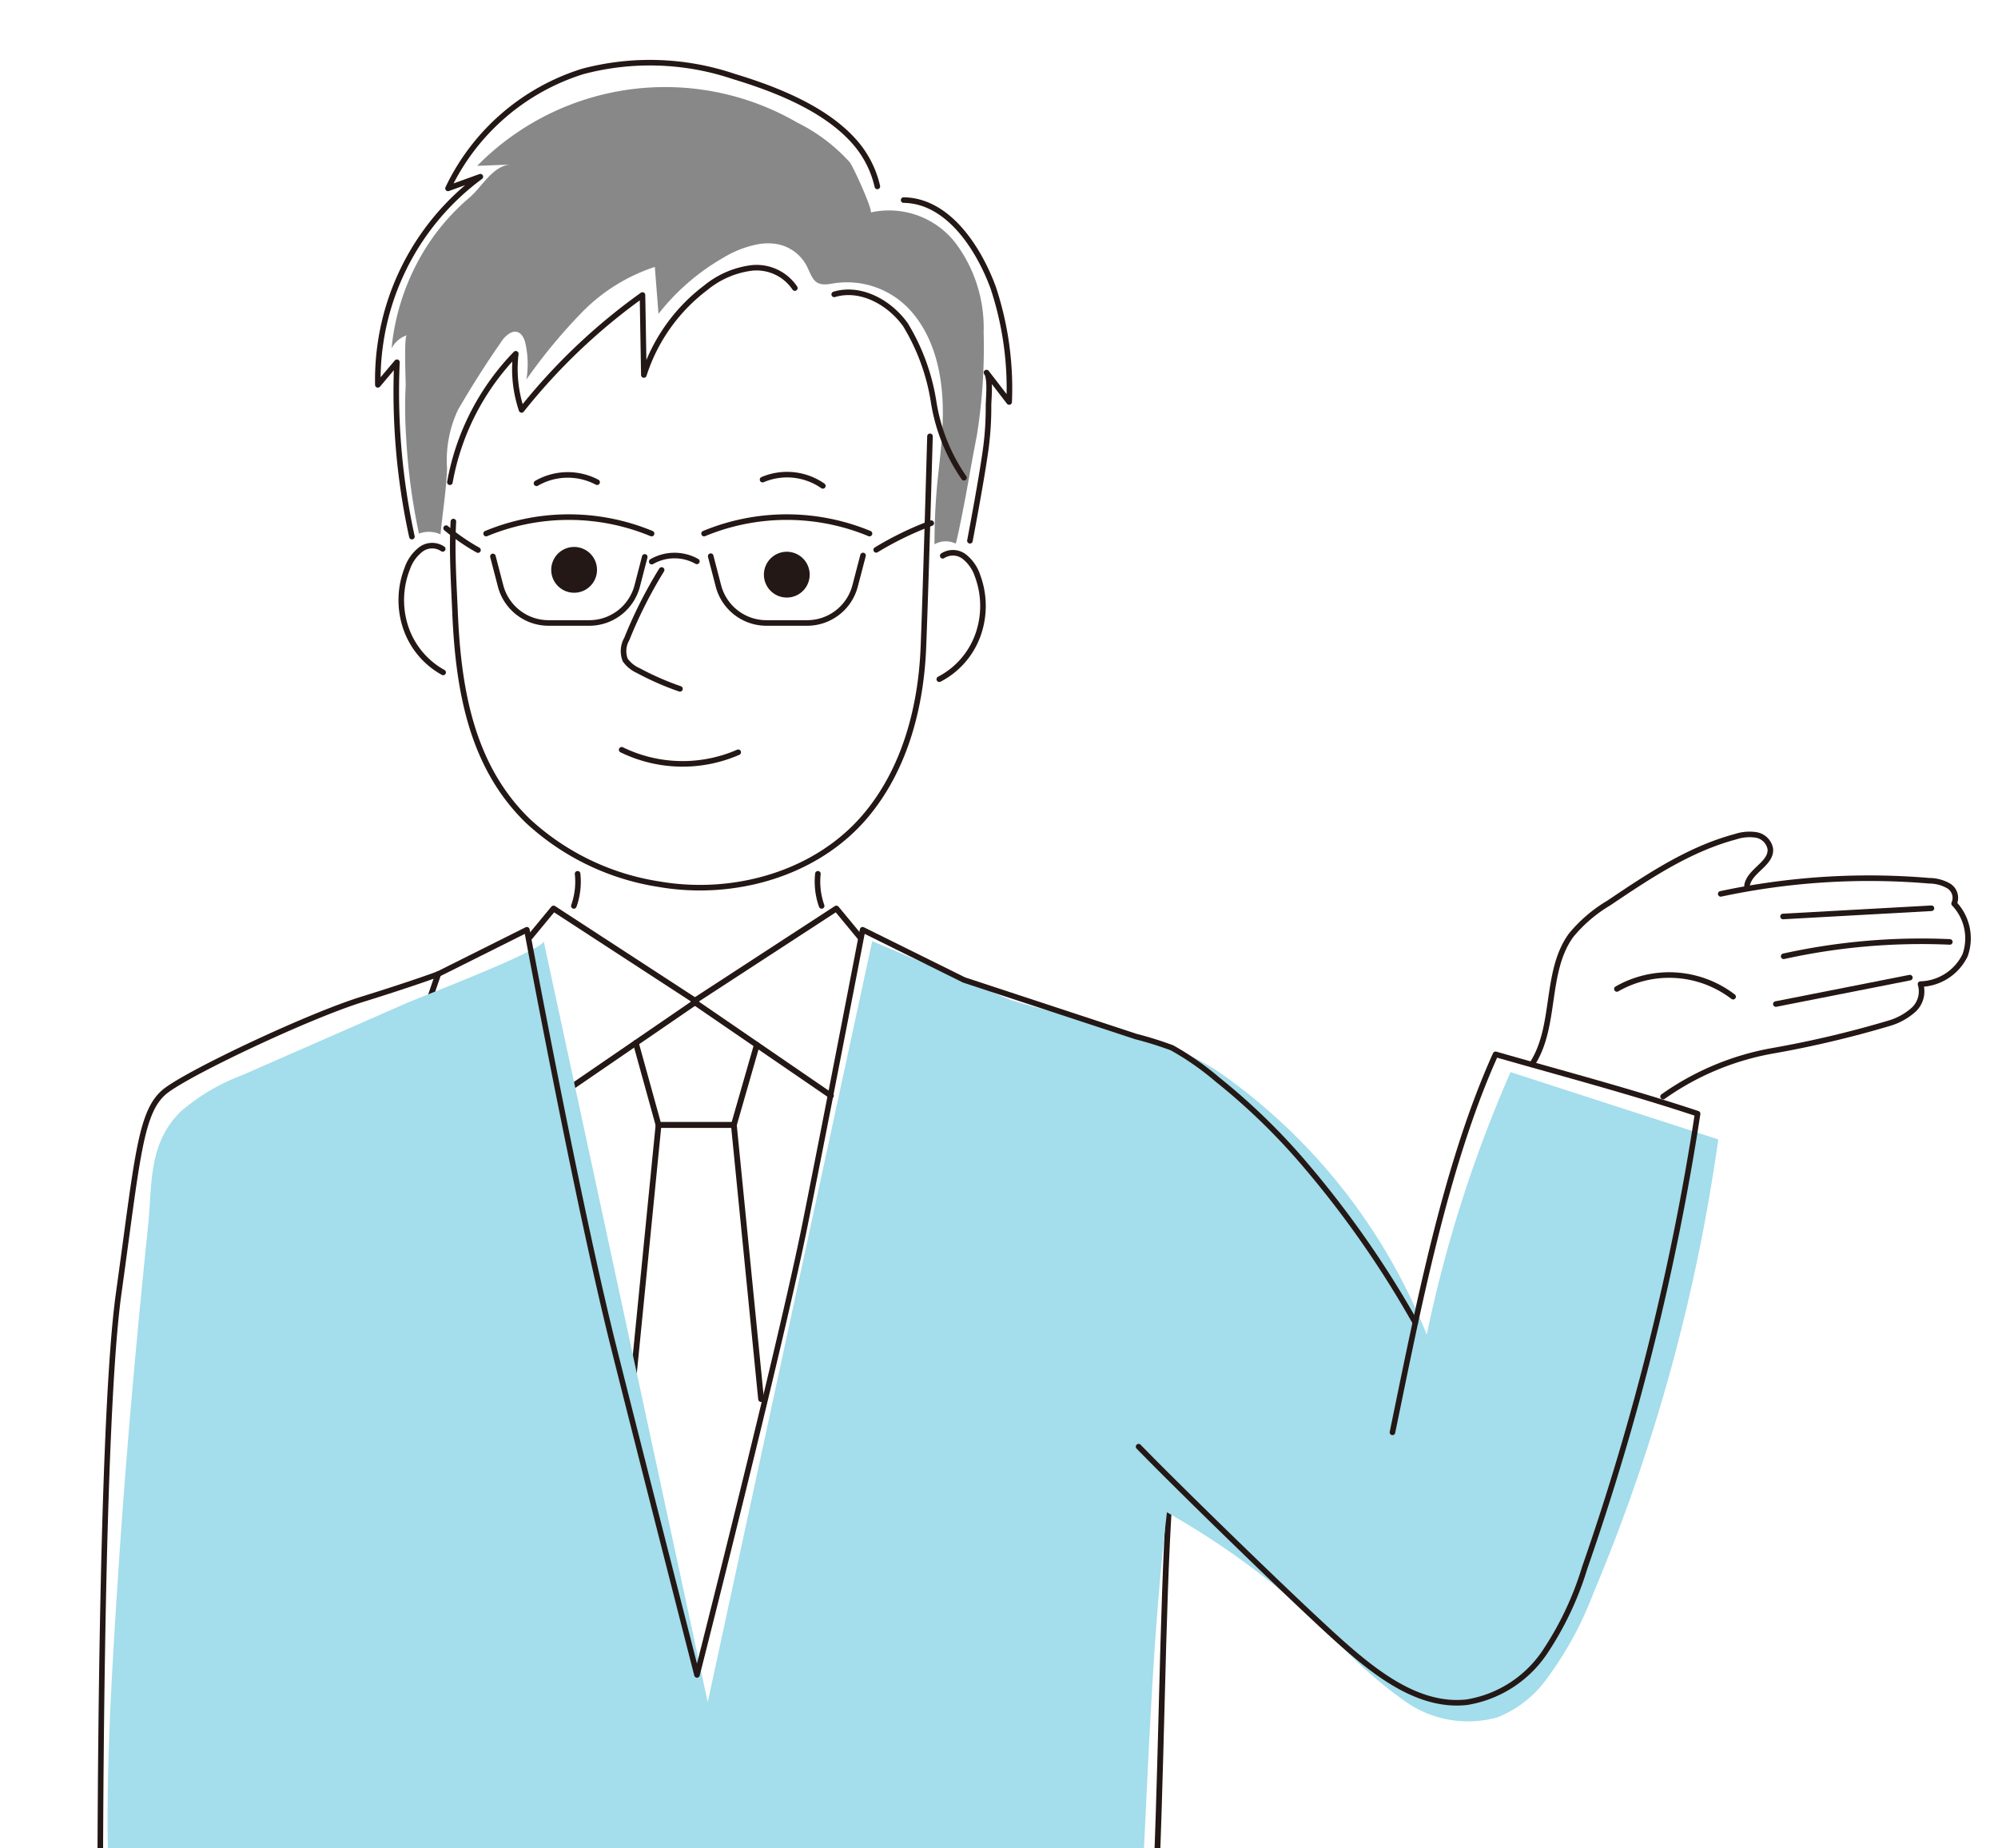 <svg xmlns="http://www.w3.org/2000/svg" xmlns:xlink="http://www.w3.org/1999/xlink" width="160" height="148" viewBox="0 0 160 148">
  <defs>
    <clipPath id="clip-path">
      <rect id="長方形_1043" data-name="長方形 1043" width="160" height="148" fill="none"/>
    </clipPath>
  </defs>
  <g id="マスクグループ_24" data-name="マスクグループ 24" clip-path="url(#clip-path)">
    <g id="グループ_3740" data-name="グループ 3740" transform="translate(-3714.129 -413.321)">
      <path id="パス_14406" data-name="パス 14406" d="M3766.917,432.174a8.287,8.287,0,0,0-2.891,1.091,17.892,17.892,0,0,0-5.211,4.506l-.293-3.758a14.487,14.487,0,0,0-5.851,3.65,43.39,43.39,0,0,0-4.431,5.361,7.637,7.637,0,0,0-.115-3.03c-.177-.562-.559-1.02-1.209-.676a2.268,2.268,0,0,0-.741.765c-1.218,1.745-2.356,3.548-3.425,5.389a9.523,9.523,0,0,0-.867,4.679c-.063,1.742-.357,3.529-.525,5.274a2.267,2.267,0,0,0-1.725-.058,49.724,49.724,0,0,1-1.026-7.716,34.837,34.837,0,0,1-.036-4.155c0-.4-.143-3.934.089-4.013a2.165,2.165,0,0,0-1.221,1.055,18.494,18.494,0,0,1,3.178-8.707,17.859,17.859,0,0,1,3.111-3.412c.934-.806,1.848-2.548,3.261-2.6l-2.693.1a21.11,21.11,0,0,1,25.633-3.462,14.081,14.081,0,0,1,4.21,3.184c.317.426,1.9,3.946,1.662,4.013a6.74,6.74,0,0,1,6.787,2.427,11.305,11.305,0,0,1,2.265,7.132,44.826,44.826,0,0,1-.543,8.3c-.287,1.443-.542,2.89-.8,4.338-.08.453-.823,4.355-.908,4.312a1.8,1.8,0,0,0-1.685.064,51.48,51.48,0,0,1,.255-5.208c.189-1.728.4-3.457.414-5.2.024-2.983-.61-6.13-2.615-8.339a6.85,6.85,0,0,0-6.255-2.13c-1.362.252-1.509-.293-1.982-1.317a3.364,3.364,0,0,0-2.671-1.882A4.581,4.581,0,0,0,3766.917,432.174Z" transform="translate(8.046 0.68)" fill="#888"/>
      <g id="グループ_3735" data-name="グループ 3735" transform="translate(3746.26 448.258)">
        <path id="パス_14407" data-name="パス 14407" d="M3759.816,460.879a5.822,5.822,0,0,0,.3,2.571" transform="translate(-3726.449 -425.852)" fill="none" stroke="#231815" stroke-linecap="round" stroke-linejoin="round" stroke-width="0.446"/>
        <path id="パス_14408" data-name="パス 14408" d="M3747.3,460.879a5.824,5.824,0,0,1-.3,2.572" transform="translate(-3733.177 -425.852)" fill="none" stroke="#231815" stroke-linecap="round" stroke-linejoin="round" stroke-width="0.446"/>
        <g id="グループ_3734" data-name="グループ 3734">
          <path id="パス_14409" data-name="パス 14409" d="M3778.865,437.933s-.371,13.221-.531,16.984c-.2,4.712-1.473,9.632-4.592,13.357-3.922,4.683-10.559,6.565-16.594,5.515a19.931,19.931,0,0,1-10.488-5.068c-4.606-4.465-5.583-10.76-5.834-16.8-.1-2.375-.263-4.783-.126-7.164" transform="translate(-3736.523 -437.933)" fill="none" stroke="#231815" stroke-linecap="round" stroke-linejoin="round" stroke-width="0.446"/>
          <path id="パス_14410" data-name="パス 14410" d="M3760.556,445.28a1.833,1.833,0,1,1-2.293-1.211A1.833,1.833,0,0,1,3760.556,445.28Z" transform="translate(-3727.929 -434.745)" fill="#231815"/>
          <path id="パス_14411" data-name="パス 14411" d="M3749.4,445.028a1.833,1.833,0,1,1-2.293-1.211A1.833,1.833,0,0,1,3749.4,445.028Z" transform="translate(-3733.804 -434.878)" fill="#231815"/>
          <path id="パス_14412" data-name="パス 14412" d="M3752.661,444.943a36.209,36.209,0,0,0-2.79,5.529,1.943,1.943,0,0,0-.124,1.679,2.547,2.547,0,0,0,1.049.849,22.485,22.485,0,0,0,3.334,1.461" transform="translate(-3731.81 -434.242)" fill="none" stroke="#231815" stroke-linecap="round" stroke-linejoin="round" stroke-width="0.446"/>
          <path id="パス_14413" data-name="パス 14413" d="M3758.841,454.575a11.127,11.127,0,0,1-9.332-.2" transform="translate(-3731.857 -429.278)" fill="none" stroke="#231815" stroke-linecap="round" stroke-linejoin="round" stroke-width="0.446"/>
          <path id="パス_14414" data-name="パス 14414" d="M3766.447,444.281a1.5,1.5,0,0,1,1.734.076,3.268,3.268,0,0,1,1.065,1.557,6.926,6.926,0,0,1,0,4.767,6.434,6.434,0,0,1-3.074,3.484" transform="translate(-3723.083 -434.718)" fill="none" stroke="#231815" stroke-linecap="round" stroke-linejoin="round" stroke-width="0.446"/>
          <path id="パス_14415" data-name="パス 14415" d="M3741.268,443.929a1.5,1.5,0,0,0-1.734.029,3.252,3.252,0,0,0-1.1,1.528,6.924,6.924,0,0,0-.119,4.766,6.455,6.455,0,0,0,2.987,3.566" transform="translate(-3737.946 -434.915)" fill="none" stroke="#231815" stroke-linecap="round" stroke-linejoin="round" stroke-width="0.446"/>
        </g>
      </g>
      <g id="グループ_3736" data-name="グループ 3736" transform="translate(3757.093 451.326)">
        <path id="パス_14416" data-name="パス 14416" d="M3756.9,440.342a5.016,5.016,0,0,1,4.828.5" transform="translate(-3738.798 -439.943)" fill="none" stroke="#231815" stroke-linecap="round" stroke-linejoin="round" stroke-width="0.446"/>
        <path id="パス_14417" data-name="パス 14417" d="M3749.895,440.54a5.018,5.018,0,0,0-4.853.087" transform="translate(-3745.042 -439.935)" fill="none" stroke="#231815" stroke-linecap="round" stroke-linejoin="round" stroke-width="0.446"/>
      </g>
      <path id="パス_14418" data-name="パス 14418" d="M3760.661,430.543c2.111-.633,4.417.632,5.7,2.427a16.848,16.848,0,0,1,2.258,6.167,14.639,14.639,0,0,0,2.432,6.085" transform="translate(20.273 6.348)" fill="none" stroke="#231815" stroke-linecap="round" stroke-linejoin="round" stroke-width="0.446"/>
      <path id="パス_14419" data-name="パス 14419" d="M3764.3,425.54c3.612.049,6.048,3.94,7.178,7.029a25.652,25.652,0,0,1,1.273,9.139l-1.815-2.357c.353.458.157,2.133.161,2.708a24.79,24.79,0,0,1-.188,3.158c-.228,1.839-.955,5.776-1.3,7.6" transform="translate(22.192 3.801)" fill="none" stroke="#231815" stroke-linecap="round" stroke-linejoin="round" stroke-width="0.446"/>
      <path id="パス_14420" data-name="パス 14420" d="M3776.724,428.246a8.1,8.1,0,0,0-1.7-3.418c-2.333-2.771-6.431-4.367-9.8-5.385a20.985,20.985,0,0,0-12.1-.4,17.827,17.827,0,0,0-10.782,9.362l2.589-.936a20.233,20.233,0,0,0-8.207,16.666l1.527-1.81a54.234,54.234,0,0,0,1.2,13.963" transform="translate(7.664 0)" fill="none" stroke="#231815" stroke-linecap="round" stroke-linejoin="round" stroke-width="0.446"/>
      <g id="グループ_3737" data-name="グループ 3737" transform="translate(3732.563 486.065)">
        <path id="パス_14421" data-name="パス 14421" d="M3728.973,480.553s1.5,33.68,2.09,41.27,1.049,12.887,1.049,12.887" transform="translate(-3728.973 -453.301)" fill="none" stroke="#231815" stroke-linecap="round" stroke-linejoin="round" stroke-width="0.462"/>
        <circle id="楕円形_291" data-name="楕円形 291" cx="2.088" cy="2.088" r="2.088" transform="translate(34.593 69.633)" fill="none" stroke="#231815" stroke-linecap="round" stroke-linejoin="round" stroke-width="0.462"/>
        <path id="パス_14422" data-name="パス 14422" d="M3778.675,493.689c-.6,8.757-.618,22.623-1.236,34.1" transform="translate(-3703.457 -446.385)" fill="none" stroke="#231815" stroke-linecap="round" stroke-linejoin="round" stroke-width="0.462"/>
        <path id="パス_14423" data-name="パス 14423" d="M3741.6,466.142l-2.569,7.527,6.587,2.69-8.991,5.924s15.5,32.255,22.528,41.183" transform="translate(-3724.946 -460.888)" fill="none" stroke="#231815" stroke-linecap="round" stroke-linejoin="round" stroke-width="0.462"/>
        <path id="パス_14424" data-name="パス 14424" d="M3773.834,466.846l2.2,6.452-6.587,2.69,8.991,5.924s-15.5,32.255-22.527,41.183" transform="translate(-3714.79 -460.518)" fill="none" stroke="#231815" stroke-linecap="round" stroke-linejoin="round" stroke-width="0.462"/>
        <path id="パス_14425" data-name="パス 14425" d="M3744.7,464.981l1.885-2.28,11.433,7.444-11,7.539" transform="translate(-3720.692 -462.7)" fill="none" stroke="#231815" stroke-linecap="round" stroke-linejoin="round" stroke-width="0.462"/>
        <path id="パス_14426" data-name="パス 14426" d="M3766.6,464.981l-1.885-2.28-11.432,7.444,11,7.539" transform="translate(-3716.175 -462.7)" fill="none" stroke="#231815" stroke-linecap="round" stroke-linejoin="round" stroke-width="0.462"/>
        <path id="パス_14427" data-name="パス 14427" d="M3750.253,469.752l1.817,6.568h6.032l1.842-6.415" transform="translate(-3717.77 -458.988)" fill="none" stroke="#231815" stroke-linecap="round" stroke-linejoin="round" stroke-width="0.462"/>
        <path id="パス_14428" data-name="パス 14428" d="M3749.95,497.043l2.28-22.989h6.032l2.18,21.948" transform="translate(-3717.929 -456.722)" fill="none" stroke="#231815" stroke-linecap="round" stroke-linejoin="round" stroke-width="0.462"/>
      </g>
      <path id="パス_14429" data-name="パス 14429" d="M3770.6,525.349l-13.139-60.939c.139.65-9.913,4.5-10.919,4.94l-13.193,5.784A16.339,16.339,0,0,0,3728.46,478c-2.719,2.6-2.332,5.938-2.687,9.321q-.375,3.6-.719,7.208c-.657,6.921-1.233,13.851-1.682,20.789-.6,9.293-1.194,18.719-.556,28.028H3805.2c.646-11.053.889-22.229,2.174-33.2a64.053,64.053,0,0,1,13.416,10.116,34.972,34.972,0,0,0,5.729,5.069,8.714,8.714,0,0,0,7.326,1.23,8.923,8.923,0,0,0,3.827-2.928,28.243,28.243,0,0,0,3.853-7.011,145.958,145.958,0,0,0,10-36.335L3834.89,474.9a106.044,106.044,0,0,0-6.712,21.024,46.646,46.646,0,0,0-16.272-20.771c-4.669-3.329-11.557-4.325-17.075-6.039l-11.057-4.7Z" transform="translate(0.204 24.264)" fill="#a4ddeb" style="mix-blend-mode: multiply;isolation: isolate"/>
      <path id="パス_14430" data-name="パス 14430" d="M3768.121,430.715a3.691,3.691,0,0,0-3.477-1.609,7.2,7.2,0,0,0-3.657,1.585,14.166,14.166,0,0,0-4.956,6.985l-.11-6.405a48,48,0,0,0-9.682,9.2,10.263,10.263,0,0,1-.464-4.494,19.766,19.766,0,0,0-5.276,10.284" transform="translate(9.658 5.671)" fill="none" stroke="#231815" stroke-linecap="round" stroke-linejoin="round" stroke-width="0.446"/>
      <path id="パス_14431" data-name="パス 14431" d="M3722.154,542.081s-.06-38.119,1.476-49.13,1.722-14.709,3.822-16.279,11.393-5.953,15.648-7.277,6.114-2.029,6.114-2.029l7.106-3.552s4.076,21.971,6.969,33.485,6.655,26.178,6.655,26.178,6.747-26.539,8.664-36.118,4.6-23.545,4.6-23.545l8.121,4.019,13.778,4.535a28.481,28.481,0,0,1,2.877.9,22.294,22.294,0,0,1,3.634,2.536,50.891,50.891,0,0,1,6.427,6.127,79.515,79.515,0,0,1,9.418,13.329" transform="translate(0 23.952)" fill="none" stroke="#231815" stroke-linecap="round" stroke-linejoin="round" stroke-width="0.446"/>
      <path id="パス_14432" data-name="パス 14432" d="M3796.957,500.615c1.988-9.609,4.216-21.325,8.258-30.267,5.335,1.53,10.913,3,16.178,4.755a204.552,204.552,0,0,1-9.042,36.359,25.393,25.393,0,0,1-3.227,6.805,9.328,9.328,0,0,1-6.195,3.955c-3.707.421-7.046-2.1-9.847-4.56-3.4-2.992-13.3-12.65-16.454-15.9" transform="translate(28.68 27.392)" fill="none" stroke="#231815" stroke-linecap="round" stroke-linejoin="round" stroke-width="0.446"/>
      <path id="パス_14433" data-name="パス 14433" d="M3797.262,477.227c2-3.038,1-7.4,3.139-10.337a11.5,11.5,0,0,1,3-2.571c3.188-2.146,6.452-4.331,10.167-5.32a3.515,3.515,0,0,1,1.66-.14,1.387,1.387,0,0,1,1.123,1.1c.128,1.2-1.7,1.772-1.864,2.968" transform="translate(39.543 21.316)" fill="none" stroke="#231815" stroke-linecap="round" stroke-linejoin="round" stroke-width="0.446"/>
      <path id="パス_14434" data-name="パス 14434" d="M3808.76,462.365a56.926,56.926,0,0,1,16.71-1.05,3.126,3.126,0,0,1,1.549.418,1.118,1.118,0,0,1,.43,1.409,4.036,4.036,0,0,1,.883,4.129,4.1,4.1,0,0,1-3.574,2.319,2,2,0,0,1-.563,2.062,5.06,5.06,0,0,1-1.967,1.078,83.423,83.423,0,0,1-9.319,2.2,21.728,21.728,0,0,0-8.766,3.667" transform="translate(43.165 22.528)" fill="none" stroke="#231815" stroke-linecap="round" stroke-linejoin="round" stroke-width="0.446"/>
      <path id="パス_14435" data-name="パス 14435" d="M3811.025,467.923a8.423,8.423,0,0,0-9.305-.62" transform="translate(41.891 25.202)" fill="none" stroke="#231815" stroke-linecap="round" stroke-linejoin="round" stroke-width="0.446"/>
      <path id="パス_14436" data-name="パス 14436" d="M3810.436,463.345l11.885-.658" transform="translate(46.479 23.358)" fill="none" stroke="#231815" stroke-linecap="round" stroke-linejoin="round" stroke-width="0.446"/>
      <path id="パス_14437" data-name="パス 14437" d="M3823.775,464.47a51.087,51.087,0,0,0-13.307,1.151" transform="translate(46.496 24.27)" fill="none" stroke="#231815" stroke-linecap="round" stroke-linejoin="round" stroke-width="0.446"/>
      <path id="パス_14438" data-name="パス 14438" d="M3820.791,466.325l-10.733,2.116" transform="translate(46.281 25.273)" fill="none" stroke="#231815" stroke-linecap="round" stroke-linejoin="round" stroke-width="0.446"/>
      <g id="グループ_3738" data-name="グループ 3738" transform="translate(3753.058 454.726)">
        <path id="パス_14439" data-name="パス 14439" d="M3754.916,444.269l-.6,2.32a3.97,3.97,0,0,1-3.842,2.971h-3.26a3.971,3.971,0,0,1-3.843-2.971l-.614-2.357" transform="translate(-3742.214 -441.084)" fill="none" stroke="#231815" stroke-linecap="round" stroke-linejoin="round" stroke-width="0.446"/>
        <path id="パス_14440" data-name="パス 14440" d="M3742.4,443.488a17.307,17.307,0,0,1,13.248,0" transform="translate(-3742.399 -442.17)" fill="none" stroke="#231815" stroke-linecap="round" stroke-linejoin="round" stroke-width="0.446"/>
      </g>
      <g id="グループ_3739" data-name="グループ 3739" transform="translate(3770.51 454.726)">
        <path id="パス_14441" data-name="パス 14441" d="M3766.38,444.183l-.634,2.432a3.97,3.97,0,0,1-3.843,2.971h-3.262a3.972,3.972,0,0,1-3.842-2.971l-.618-2.377" transform="translate(-3753.649 -441.11)" fill="none" stroke="#231815" stroke-linecap="round" stroke-linejoin="round" stroke-width="0.446"/>
        <path id="パス_14442" data-name="パス 14442" d="M3753.832,443.488a17.308,17.308,0,0,1,13.248,0" transform="translate(-3753.832 -442.17)" fill="none" stroke="#231815" stroke-linecap="round" stroke-linejoin="round" stroke-width="0.446"/>
      </g>
      <path id="パス_14443" data-name="パス 14443" d="M3751.088,444.673a3.655,3.655,0,0,1,3.612-.02" transform="translate(15.233 13.617)" fill="none" stroke="#231815" stroke-linecap="round" stroke-linejoin="round" stroke-width="0.446"/>
      <path id="パス_14444" data-name="パス 14444" d="M3762.863,444.624a25.906,25.906,0,0,1,4.406-2.137" transform="translate(21.433 12.723)" fill="none" stroke="#231815" stroke-linecap="round" stroke-linejoin="round" stroke-width="0.446"/>
      <path id="パス_14445" data-name="パス 14445" d="M3740.3,442.749a16.866,16.866,0,0,0,2.552,1.755" transform="translate(9.554 12.861)" fill="none" stroke="#231815" stroke-linecap="round" stroke-linejoin="round" stroke-width="0.446"/>
    </g>
  </g>
</svg>
